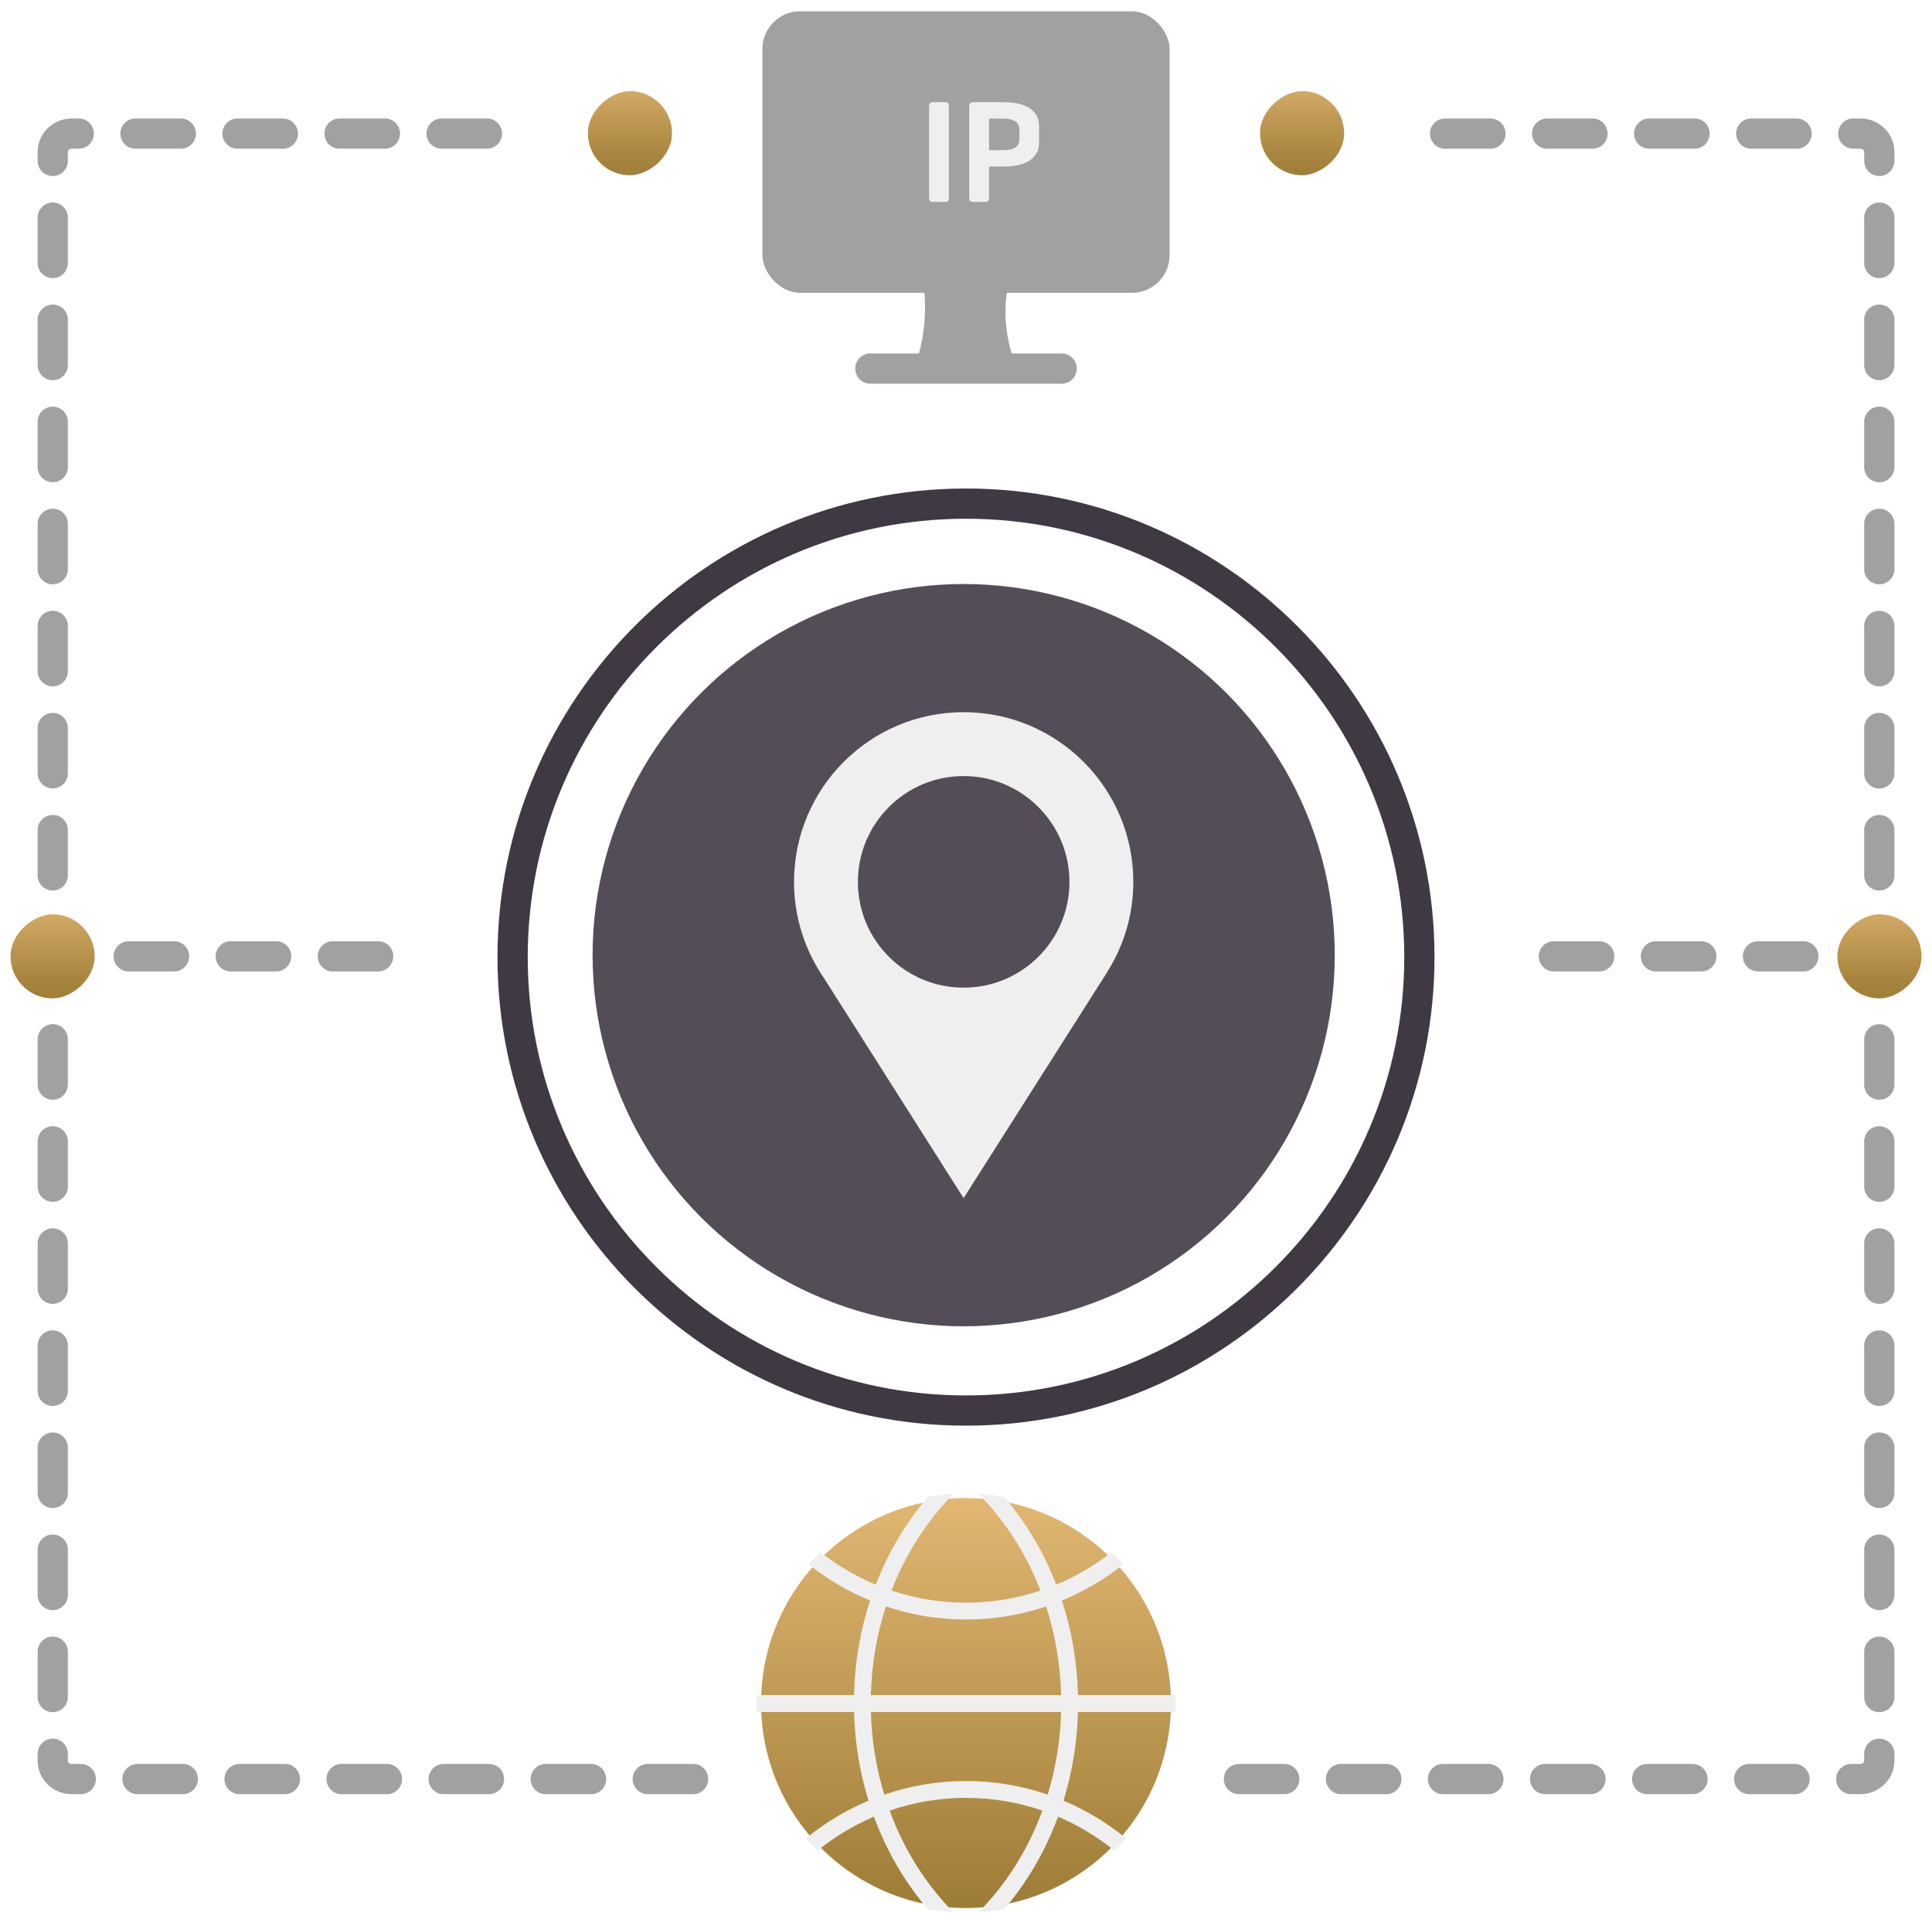 <?xml version="1.0" encoding="UTF-8"?><svg xmlns="http://www.w3.org/2000/svg" xmlns:xlink="http://www.w3.org/1999/xlink" viewBox="0 0 511.151 505.947"><defs><linearGradient id="d" x1="255.575" y1="388.836" x2="255.575" y2="523.242" gradientUnits="userSpaceOnUse"><stop offset=".054" stop-color="#e1b772"/><stop offset=".876" stop-color="#9c7b34"/></linearGradient><linearGradient id="f" x1="473.612" y1="648.281" x2="509.152" y2="648.281" gradientTransform="translate(-325.093 -613.044)" gradientUnits="userSpaceOnUse"><stop offset=".054" stop-color="#e1b772"/><stop offset=".229" stop-color="#cfa762"/><stop offset=".652" stop-color="#aa8740"/><stop offset=".876" stop-color="#9c7b34"/></linearGradient><linearGradient id="g" x1="691.349" y1="801.037" x2="726.889" y2="801.037" gradientTransform="translate(-695.586 -548.063)" xlink:href="#f"/><linearGradient id="h" x1="473.612" y1="976.067" x2="509.152" y2="976.067" gradientTransform="translate(-147.262 1011.303) scale(1 -1)" xlink:href="#f"/><linearGradient id="i" x1="691.349" y1="1128.823" x2="726.889" y2="1128.823" gradientTransform="translate(-212.243 1381.797) scale(1 -1)" xlink:href="#f"/></defs><g id="a"><path d="M255.575,129.222c-68.348,0-123.953,55.605-123.953,123.953,0,68.348,55.605,123.953,123.953,123.953s123.953-55.604,123.953-123.953c0-68.348-55.605-123.953-123.953-123.953Zm0,239.905c-63.937,0-115.953-52.017-115.953-115.953,0-63.937,52.016-115.953,115.953-115.953s115.953,52.016,115.953,115.953c0,63.936-52.017,115.953-115.953,115.953Z" style="fill:#403943;"/><circle cx="254.96" cy="252.665" r="98.177" style="fill:#544d57;"/><path d="M254.941,188.393c-24.794,0-44.865,20.108-44.865,44.902,0,9.445,2.952,18.226,7.932,25.458l36.932,58.184,37.117-58.405c.185-.258,.332-.554,.517-.812l.775-1.254c4.095-6.752,6.494-14.685,6.494-23.17,0-24.794-20.108-44.902-44.902-44.902Zm0,72.869c-15.459,0-27.967-12.508-27.967-27.967s12.507-28.004,27.967-28.004,28.004,12.545,28.004,28.004-12.545,27.967-28.004,27.967Z" style="fill:#efefef;"/></g><g id="b"><rect x="201.698" y="2.982" width="107.755" height="74.482" rx="10" ry="10" style="fill:#a3a0a4;"/><path d="M269.742,98.816h-28.333c1.23-3.143,2.572-7.538,3.096-12.918,.45-4.617,.165-8.603-.279-11.649h22.7c-.614,2.754-1.169,6.686-.777,11.369,.488,5.827,2.237,10.367,3.593,13.197Z" style="fill:#a3a0a4;"/><path d="M280.879,93.505h-50.606c-2.209,0-4,1.791-4,4s1.791,4,4,4h50.606c2.209,0,4-1.791,4-4s-1.791-4-4-4Z" style="fill:#a3a0a4;"/><g><path d="M250.118,27.034h-3.375c-.62,0-.931,.336-.931,1.008v24.362c0,.673,.311,1.009,.931,1.009h3.375c.621,0,.932-.336,.932-1.009V28.042c0-.672-.311-1.008-.932-1.008Z" style="fill:#efefef;"/><path d="M272.464,28.682c-1.629-1.099-3.944-1.648-6.944-1.648h-8.146c-.62,0-.931,.336-.931,1.008v24.362c0,.673,.311,1.009,.931,1.009h3.375c.621,0,.932-.336,.932-1.009v-8.34h3.84c3,0,5.315-.549,6.944-1.649,1.629-1.099,2.444-2.657,2.444-4.674v-4.384c0-2.018-.815-3.575-2.444-4.675Zm-2.754,8.166c0,1.915-1.397,2.871-4.19,2.871h-3.84v-8.34h3.84c1.345,0,2.38,.252,3.104,.756s1.087,1.222,1.087,2.153v2.56Z" style="fill:#efefef;"/></g></g><g id="c"><g><circle cx="255.575" cy="450.508" r="54.219" style="fill:url(#d);"/><path d="M310.968,452.86c.033-.78,.05-1.566,.05-2.352,0-.708-.011-1.41-.045-2.107h-25.771c-.206-8.772-1.689-17.188-4.252-25.019,5.852-2.413,11.303-5.635,16.213-9.53-.981-1.126-2.018-2.207-3.093-3.238-4.447,3.478-9.358,6.37-14.619,8.566-3.35-8.661-8.042-16.508-13.783-23.196-2.218-.412-4.487-.686-6.794-.819,6.967,7.028,12.596,15.745,16.402,25.576-6.203,2.079-12.824,3.205-19.702,3.205s-13.499-1.126-19.707-3.205c3.807-9.831,9.441-18.548,16.408-25.576-2.307,.134-4.576,.407-6.794,.819-5.741,6.688-10.433,14.535-13.783,23.196-5.261-2.196-10.171-5.088-14.619-8.566-1.076,1.031-2.112,2.112-3.093,3.238,4.91,3.896,10.361,7.117,16.213,9.53-2.564,7.83-4.046,16.246-4.252,25.019h-25.771c-.033,.697-.045,1.399-.045,2.107,0,.786,.017,1.572,.05,2.352h25.771c.217,8.198,1.549,16.079,3.829,23.458-5.997,2.525-11.559,5.897-16.553,9.971,.959,1.143,1.967,2.24,3.021,3.294,4.531-3.673,9.558-6.721,14.964-9.029,3.372,9.168,8.243,17.456,14.262,24.478,2.224,.412,4.492,.686,6.799,.819-7.279-7.34-13.097-16.519-16.904-26.897,6.348-2.185,13.142-3.372,20.203-3.372s13.855,1.187,20.203,3.372c-3.807,10.378-9.625,19.557-16.904,26.897,2.307-.134,4.576-.407,6.794-.819,6.025-7.022,10.89-15.31,14.268-24.478,5.406,2.307,10.433,5.356,14.964,9.029,1.053-1.053,2.062-2.151,3.021-3.294-4.994-4.074-10.556-7.446-16.553-9.971,2.279-7.379,3.611-15.26,3.829-23.458h25.771Zm-33.774,21.864c-6.794-2.335-14.061-3.6-21.619-3.6s-14.825,1.265-21.619,3.6c-2.101-6.883-3.333-14.229-3.539-21.864h50.316c-.212,7.635-1.438,14.981-3.539,21.864Zm-46.788-26.323c.206-8.221,1.588-16.112,3.968-23.458,6.677,2.246,13.8,3.461,21.201,3.461,7.401,0,14.524-1.215,21.201-3.461,2.38,7.346,3.762,15.237,3.968,23.458h-50.338Z" style="fill:#efefef;"/></g></g><g id="e"><rect x="155.539" y="24.109" width="22.254" height="22.254" rx="11.127" ry="11.127" transform="translate(201.902 -131.43) rotate(90)" style="fill:url(#f);"/><rect x="2.783" y="241.846" width="22.254" height="22.254" rx="11.127" ry="11.127" transform="translate(266.883 239.064) rotate(90)" style="fill:url(#g);"/><rect x="333.37" y="24.109" width="22.254" height="22.254" rx="11.127" ry="11.127" transform="translate(379.733 -309.261) rotate(90)" style="fill:url(#h);"/><rect x="486.126" y="241.846" width="22.254" height="22.254" rx="11.127" ry="11.127" transform="translate(750.226 -244.279) rotate(90)" style="fill:url(#i);"/><path d="M13.956,235.569c-2.209,0-4-1.791-4-4v-12c0-2.209,1.791-4,4-4s4,1.791,4,4v12c0,2.209-1.791,4-4,4Zm0-27c-2.209,0-4-1.791-4-4v-12c0-2.209,1.791-4,4-4s4,1.791,4,4v12c0,2.209-1.791,4-4,4Zm0-27c-2.209,0-4-1.791-4-4v-12c0-2.209,1.791-4,4-4s4,1.791,4,4v12c0,2.209-1.791,4-4,4Zm0-27c-2.209,0-4-1.791-4-4v-12c0-2.209,1.791-4,4-4s4,1.791,4,4v12c0,2.209-1.791,4-4,4Zm0-27c-2.209,0-4-1.791-4-4v-12c0-2.209,1.791-4,4-4s4,1.791,4,4v12c0,2.209-1.791,4-4,4Zm0-27c-2.209,0-4-1.791-4-4v-12c0-2.209,1.791-4,4-4s4,1.791,4,4v12c0,2.209-1.791,4-4,4Zm0-27c-2.209,0-4-1.791-4-4v-12c0-2.209,1.791-4,4-4s4,1.791,4,4v12c0,2.209-1.791,4-4,4Zm0-27c-2.209,0-4-1.791-4-4v-2.376c0-4.881,4.038-8.852,9-8.852h1.883c2.209,0,4,1.791,4,4s-1.791,4-4,4h-1.883c-.551,0-1,.382-1,.852v2.376c0,2.209-1.791,4-4,4Zm114.883-7.228h-12c-2.209,0-4-1.791-4-4s1.791-4,4-4h12c2.209,0,4,1.791,4,4s-1.791,4-4,4Zm-27,0h-12c-2.209,0-4-1.791-4-4s1.791-4,4-4h12c2.209,0,4,1.791,4,4s-1.791,4-4,4Zm-27,0h-12c-2.209,0-4-1.791-4-4s1.791-4,4-4h12c2.209,0,4,1.791,4,4s-1.791,4-4,4Zm-27,0h-12c-2.209,0-4-1.791-4-4s1.791-4,4-4h12c2.209,0,4,1.791,4,4s-1.791,4-4,4Z" style="fill:#a3a0a4;"/><path d="M183.377,474.606h-12c-2.209,0-4-1.791-4-4s1.791-4,4-4h12c2.209,0,4,1.791,4,4s-1.791,4-4,4Zm-27,0h-12c-2.209,0-4-1.791-4-4s1.791-4,4-4h12c2.209,0,4,1.791,4,4s-1.791,4-4,4Zm-27,0h-12c-2.209,0-4-1.791-4-4s1.791-4,4-4h12c2.209,0,4,1.791,4,4s-1.791,4-4,4Zm-27,0h-12c-2.209,0-4-1.791-4-4s1.791-4,4-4h12c2.209,0,4,1.791,4,4s-1.791,4-4,4Zm-27,0h-12c-2.209,0-4-1.791-4-4s1.791-4,4-4h12c2.209,0,4,1.791,4,4s-1.791,4-4,4Zm-27,0h-12c-2.209,0-4-1.791-4-4s1.791-4,4-4h12c2.209,0,4,1.791,4,4s-1.791,4-4,4Zm-27,0h-2.421c-4.962,0-9-3.971-9-8.852v-1.838c0-2.209,1.791-4,4-4s4,1.791,4,4v1.838c0,.47,.449,.852,1,.852h2.421c2.209,0,4,1.791,4,4s-1.791,4-4,4Zm-7.421-21.689c-2.209,0-4-1.791-4-4v-12c0-2.209,1.791-4,4-4s4,1.791,4,4v12c0,2.209-1.791,4-4,4Zm0-27c-2.209,0-4-1.791-4-4v-12c0-2.209,1.791-4,4-4s4,1.791,4,4v12c0,2.209-1.791,4-4,4Zm0-27c-2.209,0-4-1.791-4-4v-12c0-2.209,1.791-4,4-4s4,1.791,4,4v12c0,2.209-1.791,4-4,4Zm0-27c-2.209,0-4-1.791-4-4v-12c0-2.209,1.791-4,4-4s4,1.791,4,4v12c0,2.209-1.791,4-4,4Zm0-27c-2.209,0-4-1.791-4-4v-12c0-2.209,1.791-4,4-4s4,1.791,4,4v12c0,2.209-1.791,4-4,4Zm0-27c-2.209,0-4-1.791-4-4v-12c0-2.209,1.791-4,4-4s4,1.791,4,4v12c0,2.209-1.791,4-4,4Zm0-27c-2.209,0-4-1.791-4-4v-12c0-2.209,1.791-4,4-4s4,1.791,4,4v12c0,2.209-1.791,4-4,4Z" style="fill:#a3a0a4;"/><path d="M100.053,256.974h-12c-2.209,0-4-1.791-4-4s1.791-4,4-4h12c2.209,0,4,1.791,4,4s-1.791,4-4,4Zm-27,0h-12c-2.209,0-4-1.791-4-4s1.791-4,4-4h12c2.209,0,4,1.791,4,4s-1.791,4-4,4Zm-27,0h-12c-2.209,0-4-1.791-4-4s1.791-4,4-4h12c2.209,0,4,1.791,4,4s-1.791,4-4,4Z" style="fill:#a3a0a4;"/><path d="M497.207,235.569c-2.209,0-4-1.791-4-4v-12c0-2.209,1.791-4,4-4s4,1.791,4,4v12c0,2.209-1.791,4-4,4Zm0-27c-2.209,0-4-1.791-4-4v-12c0-2.209,1.791-4,4-4s4,1.791,4,4v12c0,2.209-1.791,4-4,4Zm0-27c-2.209,0-4-1.791-4-4v-12c0-2.209,1.791-4,4-4s4,1.791,4,4v12c0,2.209-1.791,4-4,4Zm0-27c-2.209,0-4-1.791-4-4v-12c0-2.209,1.791-4,4-4s4,1.791,4,4v12c0,2.209-1.791,4-4,4Zm0-27c-2.209,0-4-1.791-4-4v-12c0-2.209,1.791-4,4-4s4,1.791,4,4v12c0,2.209-1.791,4-4,4Zm0-27c-2.209,0-4-1.791-4-4v-12c0-2.209,1.791-4,4-4s4,1.791,4,4v12c0,2.209-1.791,4-4,4Zm0-27c-2.209,0-4-1.791-4-4v-12c0-2.209,1.791-4,4-4s4,1.791,4,4v12c0,2.209-1.791,4-4,4Zm0-27c-2.209,0-4-1.791-4-4v-2.376c0-.47-.448-.852-1-.852h-1.883c-2.209,0-4-1.791-4-4s1.791-4,4-4h1.883c4.963,0,9,3.971,9,8.852v2.376c0,2.209-1.791,4-4,4Zm-21.883-7.228h-12c-2.209,0-4-1.791-4-4s1.791-4,4-4h12c2.209,0,4,1.791,4,4s-1.791,4-4,4Zm-27,0h-12c-2.209,0-4-1.791-4-4s1.791-4,4-4h12c2.209,0,4,1.791,4,4s-1.791,4-4,4Zm-27,0h-12c-2.209,0-4-1.791-4-4s1.791-4,4-4h12c2.209,0,4,1.791,4,4s-1.791,4-4,4Zm-27,0h-12c-2.209,0-4-1.791-4-4s1.791-4,4-4h12c2.209,0,4,1.791,4,4s-1.791,4-4,4Z" style="fill:#a3a0a4;"/><path d="M492.207,474.606h-2.421c-2.209,0-4-1.791-4-4s1.791-4,4-4h2.421c.552,0,1-.382,1-.852v-1.838c0-2.209,1.791-4,4-4s4,1.791,4,4v1.838c0,4.881-4.037,8.852-9,8.852Zm-17.421,0h-12c-2.209,0-4-1.791-4-4s1.791-4,4-4h12c2.209,0,4,1.791,4,4s-1.791,4-4,4Zm-27,0h-12c-2.209,0-4-1.791-4-4s1.791-4,4-4h12c2.209,0,4,1.791,4,4s-1.791,4-4,4Zm-27,0h-12c-2.209,0-4-1.791-4-4s1.791-4,4-4h12c2.209,0,4,1.791,4,4s-1.791,4-4,4Zm-27,0h-12c-2.209,0-4-1.791-4-4s1.791-4,4-4h12c2.209,0,4,1.791,4,4s-1.791,4-4,4Zm-27,0h-12c-2.209,0-4-1.791-4-4s1.791-4,4-4h12c2.209,0,4,1.791,4,4s-1.791,4-4,4Zm-27,0h-12c-2.209,0-4-1.791-4-4s1.791-4,4-4h12c2.209,0,4,1.791,4,4s-1.791,4-4,4Zm157.421-21.689c-2.209,0-4-1.791-4-4v-12c0-2.209,1.791-4,4-4s4,1.791,4,4v12c0,2.209-1.791,4-4,4Zm0-27c-2.209,0-4-1.791-4-4v-12c0-2.209,1.791-4,4-4s4,1.791,4,4v12c0,2.209-1.791,4-4,4Zm0-27c-2.209,0-4-1.791-4-4v-12c0-2.209,1.791-4,4-4s4,1.791,4,4v12c0,2.209-1.791,4-4,4Zm0-27c-2.209,0-4-1.791-4-4v-12c0-2.209,1.791-4,4-4s4,1.791,4,4v12c0,2.209-1.791,4-4,4Zm0-27c-2.209,0-4-1.791-4-4v-12c0-2.209,1.791-4,4-4s4,1.791,4,4v12c0,2.209-1.791,4-4,4Zm0-27c-2.209,0-4-1.791-4-4v-12c0-2.209,1.791-4,4-4s4,1.791,4,4v12c0,2.209-1.791,4-4,4Zm0-27c-2.209,0-4-1.791-4-4v-12c0-2.209,1.791-4,4-4s4,1.791,4,4v12c0,2.209-1.791,4-4,4Z" style="fill:#a3a0a4;"/><path d="M477.11,256.974h-12c-2.209,0-4-1.791-4-4s1.791-4,4-4h12c2.209,0,4,1.791,4,4s-1.791,4-4,4Zm-27,0h-12c-2.209,0-4-1.791-4-4s1.791-4,4-4h12c2.209,0,4,1.791,4,4s-1.791,4-4,4Zm-27,0h-12c-2.209,0-4-1.791-4-4s1.791-4,4-4h12c2.209,0,4,1.791,4,4s-1.791,4-4,4Z" style="fill:#a3a0a4;"/></g></svg>